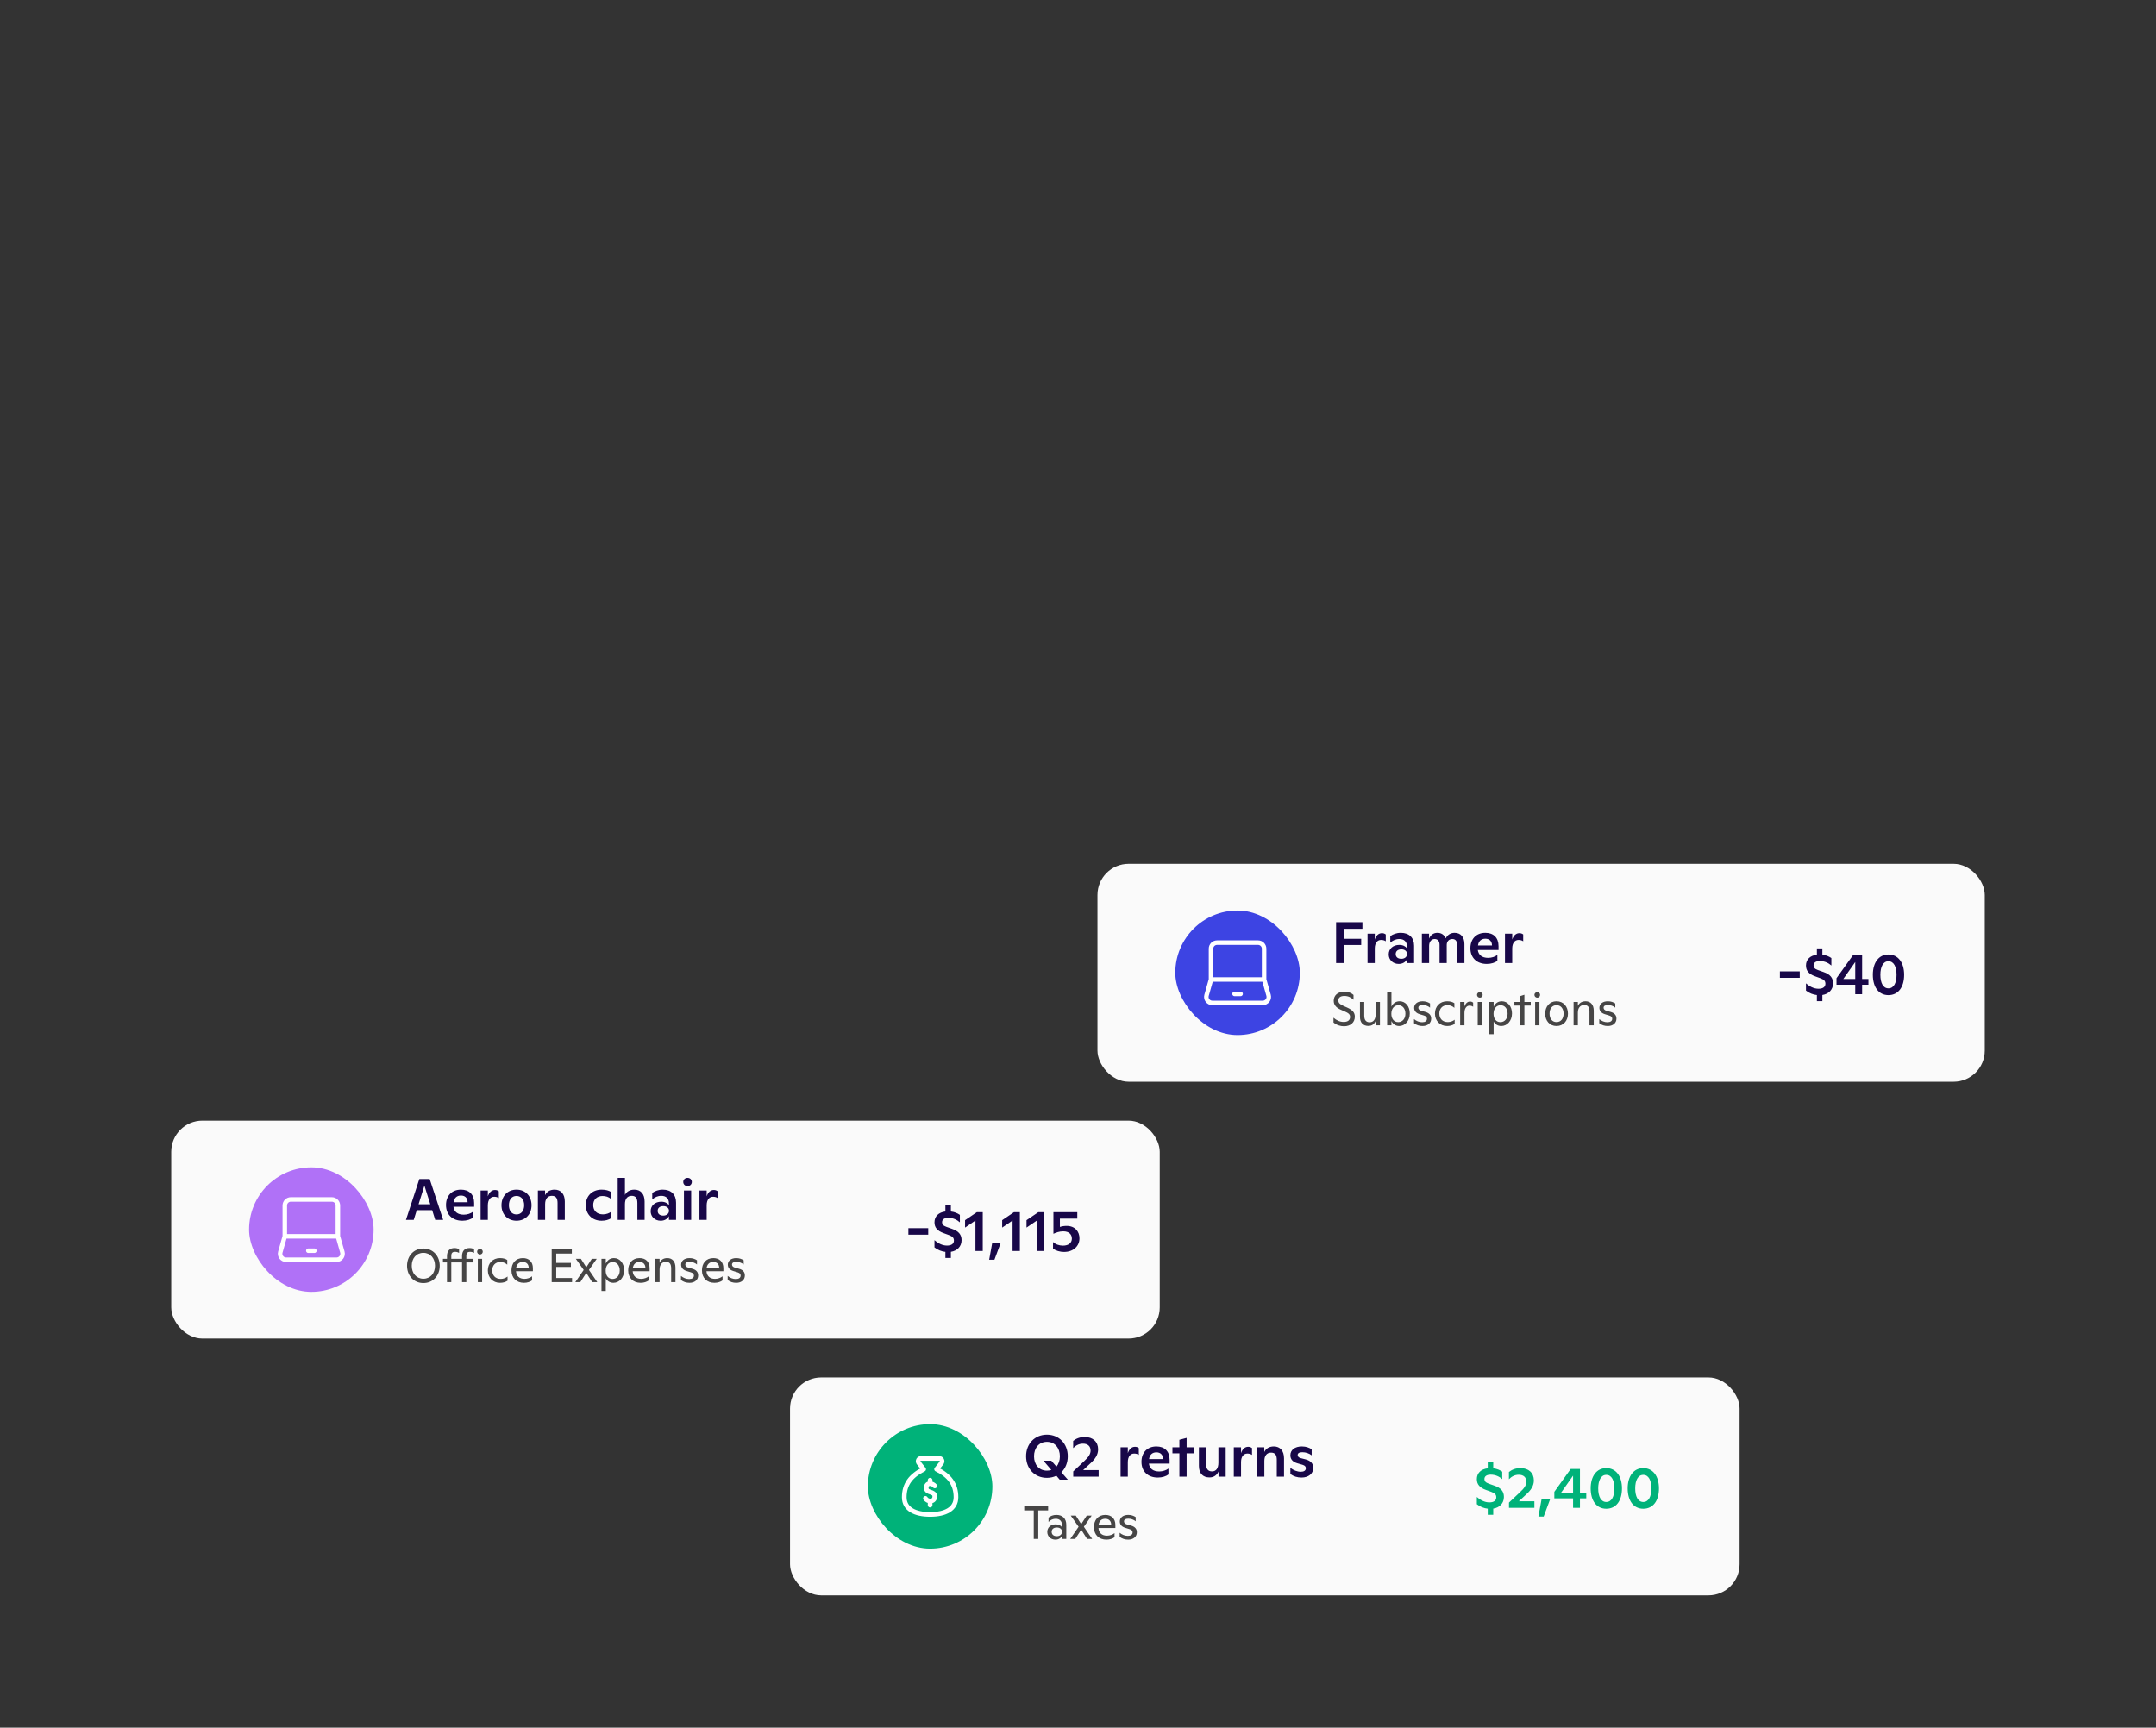 <svg width="554" height="444" viewBox="0 0 554 444" fill="none" xmlns="http://www.w3.org/2000/svg">
<rect x="0" y="0" width="554" height="444" fill="#333333" stroke="none"/>
<rect x="44" y="288" width="254" height="56" rx="8" fill="#FAFAFA"/>
<rect x="64" y="300" width="32" height="32" rx="16" fill="#B071F7"/>
<path d="M73.18 317.722V309.8C73.18 308.944 73.874 308.25 74.73 308.25H85.269C86.126 308.25 86.82 308.944 86.82 309.8V317.722M73.18 317.722H86.82M73.18 317.722L72.033 321.778C71.753 322.767 72.496 323.75 73.524 323.75H86.475C87.503 323.75 88.247 322.767 87.967 321.778L86.82 317.722" stroke="white" stroke-width="1.162"/>
<path d="M79.225 321.425H80.775" stroke="white" stroke-width="1.162" stroke-linecap="round" stroke-linejoin="round"/>
<path d="M113.87 313.5H111.83L111.05 311.01H107.09L106.31 313.5H104.315L107.75 303H110.405L113.87 313.5ZM109.055 304.695L107.555 309.48H110.555L109.055 304.695ZM121.834 309.15V310.14H116.509C116.689 311.43 117.604 312.165 119.164 312.165C120.049 312.165 120.934 311.88 121.534 311.415V312.93C120.964 313.38 119.974 313.725 118.804 313.725C116.269 313.725 114.604 312.165 114.604 309.69C114.604 307.38 116.029 305.73 118.444 305.73C120.529 305.73 121.834 306.96 121.834 309.15ZM118.444 307.245C117.319 307.245 116.704 307.935 116.554 308.97H120.154C120.139 307.845 119.464 307.245 118.444 307.245ZM127.197 305.82C127.587 305.82 127.902 305.94 128.172 306.15V307.905C127.842 307.665 127.452 307.56 126.972 307.56C126.012 307.56 125.367 308.34 125.352 309.72V313.5H123.492V305.955H125.352V307.455C125.712 306.36 126.372 305.82 127.197 305.82ZM132.712 313.725C130.432 313.725 128.857 312.075 128.857 309.75C128.857 307.395 130.417 305.73 132.712 305.73C135.022 305.73 136.582 307.395 136.582 309.75C136.582 312.075 135.007 313.725 132.712 313.725ZM132.712 312.105C133.942 312.105 134.692 311.13 134.692 309.735C134.692 308.325 133.942 307.35 132.712 307.35C131.482 307.35 130.762 308.325 130.762 309.735C130.762 311.13 131.482 312.105 132.712 312.105ZM142.504 305.73C144.124 305.73 145.129 306.855 145.129 308.775V313.5H143.269V309.18C143.269 307.92 142.834 307.32 141.799 307.32C140.689 307.32 140.074 308.13 140.074 309.45V313.5H138.214V305.955H140.059V307.155C140.479 306.27 141.319 305.73 142.504 305.73ZM154.572 313.725C152.127 313.725 150.522 312.015 150.522 309.72C150.522 307.395 152.127 305.73 154.602 305.73C155.697 305.73 156.447 305.985 157.002 306.315V308.115C156.372 307.605 155.682 307.365 154.827 307.365C153.342 307.365 152.427 308.325 152.427 309.705C152.427 311.07 153.297 312.09 154.947 312.09C155.787 312.09 156.582 311.775 157.077 311.385V313.05C156.357 313.515 155.532 313.725 154.572 313.725ZM163.012 305.73C164.632 305.73 165.637 306.84 165.637 308.775V313.5H163.777V309.18C163.777 307.92 163.342 307.32 162.307 307.32C161.197 307.32 160.582 308.13 160.582 309.45V313.5H158.722V302.7H160.582V307.095C161.017 306.24 161.842 305.73 163.012 305.73ZM170.298 305.73C172.458 305.73 173.718 306.99 173.718 309.06V313.5H171.888V312.54C171.498 313.275 170.748 313.725 169.758 313.725C168.273 313.725 167.193 312.675 167.193 311.28C167.193 309.81 168.318 308.835 169.923 308.835C170.838 308.835 171.513 309.195 171.888 309.705V309.24C171.888 308.01 171.138 307.32 169.938 307.32C169.008 307.32 168.213 307.68 167.598 308.265V306.57C168.273 306.105 169.173 305.73 170.298 305.73ZM170.433 312.405C171.333 312.405 171.903 311.88 171.903 311.16C171.903 310.485 171.348 309.975 170.448 309.975C169.518 309.975 168.993 310.455 168.993 311.19C168.993 311.925 169.503 312.405 170.433 312.405ZM176.674 304.815C176.044 304.815 175.564 304.365 175.564 303.75C175.564 303.15 176.029 302.7 176.674 302.7C177.319 302.7 177.769 303.15 177.769 303.75C177.769 304.365 177.304 304.815 176.674 304.815ZM177.604 313.5H175.744V305.955H177.604V313.5ZM183.433 305.82C183.823 305.82 184.138 305.94 184.408 306.15V307.905C184.078 307.665 183.688 307.56 183.208 307.56C182.248 307.56 181.603 308.34 181.588 309.72V313.5H179.728V305.955H181.588V307.455C181.948 306.36 182.608 305.82 183.433 305.82Z" fill="#180748"/>
<path d="M108.788 329.74C106.316 329.74 104.588 327.832 104.588 325.3C104.588 322.768 106.316 320.86 108.788 320.86C111.26 320.86 112.988 322.768 112.988 325.3C112.988 327.832 111.26 329.74 108.788 329.74ZM108.788 328.624C110.624 328.624 111.776 327.196 111.776 325.3C111.776 323.404 110.624 321.976 108.788 321.976C106.952 321.976 105.8 323.404 105.8 325.3C105.8 327.196 106.952 328.624 108.788 328.624ZM118.722 322.804C118.722 321.472 119.43 320.74 120.642 320.74C121.122 320.74 121.554 320.86 121.818 321.052V322C121.542 321.808 121.17 321.712 120.762 321.712C120.114 321.712 119.826 322.06 119.826 322.696V323.5H121.662V324.436H119.826V329.5H118.722V324.436H115.962V329.5H114.858V324.436H113.814V323.5H114.858V322.804C114.858 321.472 115.566 320.74 116.778 320.74C117.258 320.74 117.69 320.86 117.954 321.052V322C117.678 321.808 117.306 321.712 116.898 321.712C116.25 321.712 115.962 322.06 115.962 322.696V323.5H118.722V322.804ZM123.33 322.396C122.922 322.396 122.598 322.072 122.598 321.676C122.598 321.28 122.922 320.98 123.33 320.98C123.738 320.98 124.05 321.28 124.05 321.676C124.05 322.072 123.738 322.396 123.33 322.396ZM123.882 329.5H122.778V323.5H123.882V329.5ZM128.472 329.68C126.612 329.68 125.352 328.3 125.352 326.476C125.352 324.652 126.612 323.32 128.472 323.32C129.36 323.32 129.924 323.536 130.344 323.812V325.012C129.792 324.52 129.216 324.328 128.532 324.328C127.284 324.328 126.48 325.216 126.48 326.464C126.48 327.712 127.224 328.672 128.664 328.672C129.312 328.672 129.996 328.42 130.416 328.06V329.14C129.84 329.512 129.228 329.68 128.472 329.68ZM136.93 325.9V326.692H132.586C132.682 327.964 133.486 328.66 134.77 328.66C135.49 328.66 136.246 328.396 136.714 328V329.056C136.258 329.416 135.478 329.68 134.638 329.68C132.706 329.68 131.422 328.432 131.422 326.464C131.422 324.652 132.478 323.32 134.362 323.32C135.898 323.32 136.93 324.256 136.93 325.9ZM134.326 324.316C133.306 324.316 132.766 324.94 132.61 325.876H135.862C135.85 324.856 135.238 324.316 134.326 324.316ZM142.926 325.588V328.444H146.994V329.5H141.762V321.1H146.934V322.156H142.926V324.556H146.694V325.588H142.926ZM151.336 326.368L153.472 329.5H152.164L150.652 327.124L149.116 329.5H147.832L149.98 326.368L147.964 323.5H149.26L150.652 325.684L152.08 323.5H153.34L151.336 326.368ZM157.757 323.32C159.317 323.32 160.373 324.688 160.373 326.452C160.373 328.396 159.101 329.68 157.625 329.68C156.737 329.68 156.017 329.224 155.657 328.516V331.78H154.553V323.5H155.657V324.736C155.993 323.992 156.665 323.32 157.757 323.32ZM157.397 328.684C158.513 328.684 159.245 327.772 159.245 326.5C159.245 325.24 158.537 324.34 157.445 324.34C156.329 324.34 155.633 325.264 155.633 326.548C155.633 327.784 156.281 328.684 157.397 328.684ZM166.919 325.9V326.692H162.575C162.671 327.964 163.475 328.66 164.759 328.66C165.479 328.66 166.235 328.396 166.703 328V329.056C166.247 329.416 165.467 329.68 164.627 329.68C162.695 329.68 161.411 328.432 161.411 326.464C161.411 324.652 162.467 323.32 164.351 323.32C165.887 323.32 166.919 324.256 166.919 325.9ZM164.315 324.316C163.295 324.316 162.755 324.94 162.599 325.876H165.851C165.839 324.856 165.227 324.316 164.315 324.316ZM171.477 323.32C172.749 323.32 173.565 324.208 173.565 325.744V329.5H172.461V325.984C172.461 324.796 172.053 324.292 171.105 324.292C170.085 324.292 169.485 325.024 169.485 326.26V329.5H168.381V323.5H169.485V324.52C169.833 323.74 170.529 323.32 171.477 323.32ZM177.19 329.68C176.326 329.68 175.63 329.452 174.982 328.96V327.904C175.582 328.408 176.314 328.708 177.07 328.708C177.838 328.708 178.306 328.396 178.306 327.82C178.306 327.46 178.138 327.172 177.562 326.992L176.422 326.644C175.45 326.344 175.018 325.756 175.018 325.012C175.018 324.016 175.858 323.32 177.19 323.32C177.97 323.32 178.606 323.56 179.098 323.884V324.964C178.582 324.52 177.874 324.292 177.202 324.292C176.47 324.292 176.098 324.532 176.098 324.988C176.098 325.348 176.35 325.624 176.818 325.756L177.886 326.056C178.966 326.356 179.398 326.968 179.398 327.784C179.398 328.936 178.486 329.68 177.19 329.68ZM185.879 325.9V326.692H181.535C181.631 327.964 182.435 328.66 183.719 328.66C184.439 328.66 185.195 328.396 185.663 328V329.056C185.207 329.416 184.427 329.68 183.587 329.68C181.655 329.68 180.371 328.432 180.371 326.464C180.371 324.652 181.427 323.32 183.311 323.32C184.847 323.32 185.879 324.256 185.879 325.9ZM183.275 324.316C182.255 324.316 181.715 324.94 181.559 325.876H184.811C184.799 324.856 184.187 324.316 183.275 324.316ZM189.19 329.68C188.326 329.68 187.63 329.452 186.982 328.96V327.904C187.582 328.408 188.314 328.708 189.07 328.708C189.838 328.708 190.306 328.396 190.306 327.82C190.306 327.46 190.138 327.172 189.562 326.992L188.422 326.644C187.45 326.344 187.018 325.756 187.018 325.012C187.018 324.016 187.858 323.32 189.19 323.32C189.97 323.32 190.606 323.56 191.098 323.884V324.964C190.582 324.52 189.874 324.292 189.202 324.292C188.47 324.292 188.098 324.532 188.098 324.988C188.098 325.348 188.35 325.624 188.818 325.756L189.886 326.056C190.966 326.356 191.398 326.968 191.398 327.784C191.398 328.936 190.486 329.68 189.19 329.68Z" fill="#464545"/>
<path d="M238.517 317.3H233.417V315.635H238.517V317.3ZM247.081 318.71C247.081 320.36 245.941 321.455 244.336 321.71V323.285H242.926V321.725C241.966 321.62 240.961 321.245 240.121 320.57V318.71C240.961 319.46 242.086 320.105 243.331 320.105C244.456 320.105 245.116 319.655 245.116 318.815C245.116 318.08 244.741 317.75 243.796 317.39L242.476 316.91C240.841 316.325 240.121 315.455 240.121 314.135C240.121 312.605 241.156 311.57 242.926 311.345V309.725H244.336V311.345C245.326 311.465 246.121 311.84 246.646 312.215V314.135C245.896 313.46 244.876 312.98 243.676 312.98C242.551 312.98 242.071 313.475 242.071 314.105C242.071 314.63 242.326 314.99 243.166 315.29L244.606 315.8C246.346 316.385 247.081 317.3 247.081 318.71ZM247.979 313.58L251.009 311.525H252.524V321.5H250.649V313.67L247.979 315.485V313.58ZM255.524 323.75H254.174L254.969 319.355H257.159L255.524 323.75ZM257.516 313.58L260.546 311.525H262.061V321.5H260.186V313.67L257.516 315.485V313.58ZM263.771 313.58L266.801 311.525H268.316V321.5H266.441V313.67L263.771 315.485V313.58ZM274.09 315.05C276.205 315.05 277.375 316.475 277.375 318.23C277.375 320.255 275.815 321.74 273.4 321.74C272.38 321.74 271.315 321.425 270.58 320.9V319.19C271.195 319.775 272.155 320.12 273.145 320.12C274.63 320.12 275.425 319.355 275.425 318.305C275.425 317.255 274.705 316.445 273.22 316.445C272.155 316.445 271.36 316.775 270.685 317.075V311.525H276.82V313.175H272.35V315.32C272.845 315.14 273.43 315.05 274.09 315.05Z" fill="#180748"/>
<rect x="282" y="222" width="228" height="56" rx="8" fill="#FAFAFA"/>
<rect x="302" y="234" width="32" height="32" rx="16" fill="#3D44E3"/>
<path d="M311.18 251.722V243.8C311.18 242.944 311.874 242.25 312.73 242.25H323.27C324.126 242.25 324.82 242.944 324.82 243.8V251.722M311.18 251.722H324.82M311.18 251.722L310.033 255.778C309.753 256.767 310.496 257.75 311.524 257.75H324.475C325.503 257.75 326.247 256.767 325.967 255.778L324.82 251.722" stroke="white" stroke-width="1.162"/>
<path d="M317.225 255.425H318.775" stroke="white" stroke-width="1.162" stroke-linecap="round" stroke-linejoin="round"/>
<path d="M350.085 237V238.695H345.27V241.26H349.77V242.865H345.27V247.5H343.32V237H350.085ZM355.105 239.82C355.495 239.82 355.81 239.94 356.08 240.15V241.905C355.75 241.665 355.36 241.56 354.88 241.56C353.92 241.56 353.275 242.34 353.26 243.72V247.5H351.4V239.955H353.26V241.455C353.62 240.36 354.28 239.82 355.105 239.82ZM359.943 239.73C362.103 239.73 363.363 240.99 363.363 243.06V247.5H361.533V246.54C361.143 247.275 360.393 247.725 359.403 247.725C357.918 247.725 356.838 246.675 356.838 245.28C356.838 243.81 357.963 242.835 359.568 242.835C360.483 242.835 361.158 243.195 361.533 243.705V243.24C361.533 242.01 360.783 241.32 359.583 241.32C358.653 241.32 357.858 241.68 357.243 242.265V240.57C357.918 240.105 358.818 239.73 359.943 239.73ZM360.078 246.405C360.978 246.405 361.548 245.88 361.548 245.16C361.548 244.485 360.993 243.975 360.093 243.975C359.163 243.975 358.638 244.455 358.638 245.19C358.638 245.925 359.148 246.405 360.078 246.405ZM373.775 239.73C375.35 239.73 376.295 240.825 376.295 242.61V247.5H374.435V242.94C374.435 241.875 374.015 241.32 373.175 241.32C372.32 241.32 371.765 241.95 371.75 242.805V247.5H369.905V242.835C369.905 241.875 369.455 241.32 368.63 241.32C367.805 241.32 367.235 242.04 367.22 243.015V247.5H365.36V239.955H367.205V241.215C367.61 240.27 368.345 239.73 369.365 239.73C370.385 239.73 371.12 240.27 371.495 241.14C371.945 240.255 372.725 239.73 373.775 239.73ZM385.059 243.15V244.14H379.734C379.914 245.43 380.829 246.165 382.389 246.165C383.274 246.165 384.159 245.88 384.759 245.415V246.93C384.189 247.38 383.199 247.725 382.029 247.725C379.494 247.725 377.829 246.165 377.829 243.69C377.829 241.38 379.254 239.73 381.669 239.73C383.754 239.73 385.059 240.96 385.059 243.15ZM381.669 241.245C380.544 241.245 379.929 241.935 379.779 242.97H383.379C383.364 241.845 382.689 241.245 381.669 241.245ZM390.422 239.82C390.812 239.82 391.127 239.94 391.397 240.15V241.905C391.067 241.665 390.677 241.56 390.197 241.56C389.237 241.56 388.592 242.34 388.577 243.72V247.5H386.717V239.955H388.577V241.455C388.937 240.36 389.597 239.82 390.422 239.82Z" fill="#180748"/>
<path d="M345.348 263.74C344.412 263.74 343.44 263.44 342.648 262.768V261.544C343.368 262.192 344.232 262.636 345.276 262.636C346.356 262.636 346.908 262.168 346.908 261.352C346.908 260.692 346.572 260.38 345.348 259.852L344.568 259.516C343.332 258.988 342.708 258.256 342.708 257.2C342.708 255.82 343.728 254.86 345.432 254.86C346.572 254.86 347.388 255.292 347.796 255.688V256.936C347.16 256.336 346.44 255.952 345.456 255.952C344.424 255.952 343.896 256.372 343.896 257.116C343.896 257.812 344.376 258.148 345.3 258.556L346.14 258.928C347.568 259.564 348.132 260.236 348.132 261.292C348.132 262.744 347.052 263.74 345.348 263.74ZM353.482 260.632V257.5H354.586V263.5H353.482V262.384C353.134 263.224 352.486 263.656 351.61 263.656C350.278 263.656 349.45 262.828 349.45 261.328V257.5H350.554V261.04C350.554 262.168 351.034 262.72 351.946 262.72C352.93 262.72 353.482 261.952 353.482 260.632ZM359.64 257.32C361.2 257.32 362.256 258.688 362.256 260.452C362.256 262.384 360.984 263.68 359.532 263.68C358.62 263.68 357.912 263.188 357.54 262.396V263.5H356.436V254.86H357.54V258.7C357.9 257.932 358.584 257.32 359.64 257.32ZM359.28 262.684C360.396 262.684 361.128 261.772 361.128 260.5C361.128 259.24 360.42 258.34 359.328 258.34C358.212 258.34 357.516 259.264 357.516 260.548C357.516 261.784 358.164 262.684 359.28 262.684ZM365.549 263.68C364.685 263.68 363.989 263.452 363.341 262.96V261.904C363.941 262.408 364.673 262.708 365.429 262.708C366.197 262.708 366.665 262.396 366.665 261.82C366.665 261.46 366.497 261.172 365.921 260.992L364.781 260.644C363.809 260.344 363.377 259.756 363.377 259.012C363.377 258.016 364.217 257.32 365.549 257.32C366.329 257.32 366.965 257.56 367.457 257.884V258.964C366.941 258.52 366.233 258.292 365.561 258.292C364.829 258.292 364.457 258.532 364.457 258.988C364.457 259.348 364.709 259.624 365.177 259.756L366.245 260.056C367.325 260.356 367.757 260.968 367.757 261.784C367.757 262.936 366.845 263.68 365.549 263.68ZM371.839 263.68C369.979 263.68 368.719 262.3 368.719 260.476C368.719 258.652 369.979 257.32 371.839 257.32C372.727 257.32 373.291 257.536 373.711 257.812V259.012C373.159 258.52 372.583 258.328 371.899 258.328C370.651 258.328 369.847 259.216 369.847 260.464C369.847 261.712 370.591 262.672 372.031 262.672C372.679 262.672 373.363 262.42 373.783 262.06V263.14C373.207 263.512 372.595 263.68 371.839 263.68ZM377.741 257.392C378.041 257.392 378.293 257.476 378.533 257.68V258.736C378.245 258.532 377.933 258.448 377.573 258.448C376.853 258.448 376.313 259.12 376.301 260.284V263.5H375.197V257.5H376.301V258.688C376.577 257.848 377.105 257.392 377.741 257.392ZM380.262 256.396C379.854 256.396 379.53 256.072 379.53 255.676C379.53 255.28 379.854 254.98 380.262 254.98C380.67 254.98 380.982 255.28 380.982 255.676C380.982 256.072 380.67 256.396 380.262 256.396ZM380.814 263.5H379.71V257.5H380.814V263.5ZM385.901 257.32C387.461 257.32 388.517 258.688 388.517 260.452C388.517 262.396 387.245 263.68 385.769 263.68C384.881 263.68 384.161 263.224 383.801 262.516V265.78H382.697V257.5H383.801V258.736C384.137 257.992 384.809 257.32 385.901 257.32ZM385.541 262.684C386.657 262.684 387.389 261.772 387.389 260.5C387.389 259.24 386.681 258.34 385.589 258.34C384.473 258.34 383.777 259.264 383.777 260.548C383.777 261.784 384.425 262.684 385.541 262.684ZM391.705 257.5H393.337V258.436H391.705V263.5H390.601V258.436H389.137V257.5H390.601V256L391.705 255.64V257.5ZM395.016 256.396C394.608 256.396 394.284 256.072 394.284 255.676C394.284 255.28 394.608 254.98 395.016 254.98C395.424 254.98 395.736 255.28 395.736 255.676C395.736 256.072 395.424 256.396 395.016 256.396ZM395.568 263.5H394.464V257.5H395.568V263.5ZM399.959 263.68C398.171 263.68 397.043 262.3 397.043 260.5C397.043 258.7 398.171 257.32 399.959 257.32C401.771 257.32 402.899 258.7 402.899 260.5C402.899 262.3 401.771 263.68 399.959 263.68ZM399.959 262.672C401.099 262.672 401.771 261.772 401.771 260.5C401.771 259.228 401.099 258.328 399.959 258.328C398.831 258.328 398.171 259.228 398.171 260.5C398.171 261.772 398.831 262.672 399.959 262.672ZM407.438 257.32C408.71 257.32 409.526 258.208 409.526 259.744V263.5H408.422V259.984C408.422 258.796 408.014 258.292 407.066 258.292C406.046 258.292 405.446 259.024 405.446 260.26V263.5H404.342V257.5H405.446V258.52C405.794 257.74 406.49 257.32 407.438 257.32ZM413.151 263.68C412.287 263.68 411.591 263.452 410.943 262.96V261.904C411.543 262.408 412.275 262.708 413.031 262.708C413.799 262.708 414.267 262.396 414.267 261.82C414.267 261.46 414.099 261.172 413.523 260.992L412.383 260.644C411.411 260.344 410.979 259.756 410.979 259.012C410.979 258.016 411.819 257.32 413.151 257.32C413.931 257.32 414.567 257.56 415.059 257.884V258.964C414.543 258.52 413.835 258.292 413.163 258.292C412.431 258.292 412.059 258.532 412.059 258.988C412.059 259.348 412.311 259.624 412.779 259.756L413.847 260.056C414.927 260.356 415.359 260.968 415.359 261.784C415.359 262.936 414.447 263.68 413.151 263.68Z" fill="#464545"/>
<path d="M462.455 251.3H457.355V249.635H462.455V251.3ZM471.019 252.71C471.019 254.36 469.879 255.455 468.274 255.71V257.285H466.864V255.725C465.904 255.62 464.899 255.245 464.059 254.57V252.71C464.899 253.46 466.024 254.105 467.269 254.105C468.394 254.105 469.054 253.655 469.054 252.815C469.054 252.08 468.679 251.75 467.734 251.39L466.414 250.91C464.779 250.325 464.059 249.455 464.059 248.135C464.059 246.605 465.094 245.57 466.864 245.345V243.725H468.274V245.345C469.264 245.465 470.059 245.84 470.584 246.215V248.135C469.834 247.46 468.814 246.98 467.614 246.98C466.489 246.98 466.009 247.475 466.009 248.105C466.009 248.63 466.264 248.99 467.104 249.29L468.544 249.8C470.284 250.385 471.019 251.3 471.019 252.71ZM478.488 251.585H480.108V253.07H478.488V255.5H476.718V253.07H471.903V251.39L476.103 245.525H478.488V251.585ZM476.718 247.235L473.658 251.585H476.718V247.235ZM485.248 255.74C482.773 255.74 481.243 253.715 481.243 250.505C481.243 247.355 482.788 245.3 485.248 245.3C487.738 245.3 489.283 247.37 489.283 250.52C489.283 253.715 487.753 255.74 485.248 255.74ZM485.248 254C486.643 254 487.333 252.575 487.333 250.535C487.333 248.48 486.643 247.04 485.248 247.04C483.883 247.04 483.178 248.465 483.178 250.52C483.178 252.59 483.883 254 485.248 254Z" fill="#180748"/>
<rect x="203" y="354" width="244" height="56" rx="8" fill="#FAFAFA"/>
<rect x="223" y="366" width="32" height="32" rx="16" fill="#00B279"/>
<path d="M240.2 381.877C239.926 381.54 239.444 381.305 239 381.291M239 381.291C238.472 381.273 238 381.567 238 382.369C238 383.846 240.2 383.108 240.2 384.585C240.2 385.427 239.614 385.789 239 385.762M239 381.291V380.4M237.8 385.077C238.058 385.5 238.537 385.742 239 385.762M239 385.762V386.8M239 389.2C242.877 389.2 245.646 387.829 245.646 384.776C245.646 381.458 243.985 379.246 240.661 377.587L241.969 375.906C242.035 375.796 242.071 375.67 242.073 375.541C242.075 375.413 242.043 375.286 241.98 375.173C241.917 375.061 241.825 374.967 241.714 374.902C241.603 374.836 241.477 374.801 241.348 374.8H236.652C236.523 374.801 236.396 374.836 236.286 374.902C236.175 374.967 236.083 375.061 236.02 375.173C235.957 375.286 235.925 375.413 235.927 375.541C235.929 375.67 235.965 375.796 236.031 375.906L237.338 377.598C234.015 379.268 232.354 381.48 232.354 384.798C232.354 387.829 235.123 389.2 239 389.2Z" stroke="white" stroke-width="1.2" stroke-linecap="round" stroke-linejoin="round"/>
<path d="M272.735 378.375L274.385 380.265H272.3L271.445 379.26C270.725 379.605 269.915 379.8 269.015 379.8C265.88 379.8 263.66 377.46 263.66 374.25C263.66 371.055 265.88 368.7 269.015 368.7C272.165 368.7 274.37 371.055 274.37 374.25C274.37 375.93 273.77 377.37 272.735 378.375ZM269.015 377.955C269.435 377.955 269.81 377.895 270.155 377.775L268.115 375.39H270.14L271.46 376.905C272.03 376.245 272.345 375.315 272.345 374.265C272.345 372.15 271.07 370.545 269.015 370.545C266.96 370.545 265.7 372.15 265.7 374.265C265.7 376.38 266.975 377.955 269.015 377.955ZM280.082 376.17L278.312 377.82H282.302V379.5H275.777V378.15L278.582 375.51C279.797 374.4 280.232 373.62 280.232 372.78C280.232 371.7 279.542 371.01 278.282 371.01C277.187 371.01 276.332 371.55 275.762 372.165V370.305C276.527 369.69 277.472 369.3 278.747 369.3C280.832 369.3 282.167 370.545 282.167 372.465C282.167 373.815 281.462 374.955 280.082 376.17ZM291.647 371.82C292.037 371.82 292.352 371.94 292.622 372.15V373.905C292.292 373.665 291.902 373.56 291.422 373.56C290.462 373.56 289.817 374.34 289.802 375.72V379.5H287.942V371.955H289.802V373.455C290.162 372.36 290.822 371.82 291.647 371.82ZM300.536 375.15V376.14H295.211C295.391 377.43 296.306 378.165 297.866 378.165C298.751 378.165 299.636 377.88 300.236 377.415V378.93C299.666 379.38 298.676 379.725 297.506 379.725C294.971 379.725 293.306 378.165 293.306 375.69C293.306 373.38 294.731 371.73 297.146 371.73C299.231 371.73 300.536 372.96 300.536 375.15ZM297.146 373.245C296.021 373.245 295.406 373.935 295.256 374.97H298.856C298.841 373.845 298.166 373.245 297.146 373.245ZM304.912 371.955H306.892V373.5H304.912V379.5H303.052V373.5H301.267V371.955H303.052V370.02L304.912 369.525V371.955ZM313.076 375.9V371.955H314.951V379.5H313.106V378.18C312.686 379.14 311.876 379.695 310.781 379.695C309.041 379.695 308.066 378.6 308.066 376.725V371.955H309.926V376.29C309.926 377.52 310.421 378.15 311.441 378.15C312.506 378.15 313.076 377.325 313.076 375.9ZM320.738 371.82C321.128 371.82 321.443 371.94 321.713 372.15V373.905C321.383 373.665 320.993 373.56 320.513 373.56C319.553 373.56 318.908 374.34 318.893 375.72V379.5H317.033V371.955H318.893V373.455C319.253 372.36 319.913 371.82 320.738 371.82ZM327.315 371.73C328.935 371.73 329.94 372.855 329.94 374.775V379.5H328.08V375.18C328.08 373.92 327.645 373.32 326.61 373.32C325.5 373.32 324.885 374.13 324.885 375.45V379.5H323.025V371.955H324.87V373.155C325.29 372.27 326.13 371.73 327.315 371.73ZM334.436 379.725C333.356 379.725 332.411 379.44 331.571 378.825V377.235C332.336 377.85 333.341 378.24 334.241 378.24C335.066 378.24 335.546 377.925 335.546 377.325C335.546 376.935 335.336 376.635 334.691 376.44L333.446 376.08C332.186 375.735 331.571 375.03 331.571 373.995C331.571 372.645 332.711 371.73 334.526 371.73C335.621 371.73 336.431 372.06 337.046 372.45V374.01C336.371 373.485 335.486 373.215 334.646 373.215C333.836 373.215 333.446 373.47 333.446 373.935C333.446 374.325 333.701 374.595 334.271 374.745L335.501 375.06C336.881 375.42 337.451 376.185 337.451 377.265C337.451 378.735 336.236 379.725 334.436 379.725Z" fill="#180748"/>
<path d="M269.324 387.1V388.168H266.792V395.5H265.628V388.168H263.18V387.1H269.324ZM271.446 389.32C273.018 389.32 273.99 390.256 273.99 391.852V395.5H272.898V394.696C272.598 395.308 271.998 395.68 271.194 395.68C269.982 395.68 269.106 394.828 269.106 393.7C269.106 392.548 269.994 391.744 271.29 391.744C272.058 391.744 272.61 392.068 272.898 392.5V391.972C272.898 390.916 272.262 390.316 271.29 390.316C270.57 390.316 269.934 390.604 269.43 391.132V390.004C269.934 389.62 270.582 389.32 271.446 389.32ZM271.554 394.792C272.382 394.792 272.898 394.3 272.898 393.64C272.898 393.016 272.394 392.56 271.566 392.56C270.714 392.56 270.234 392.992 270.234 393.664C270.234 394.348 270.702 394.792 271.554 394.792ZM278.508 392.368L280.644 395.5H279.336L277.824 393.124L276.288 395.5H275.004L277.152 392.368L275.136 389.5H276.432L277.824 391.684L279.252 389.5H280.512L278.508 392.368ZM286.602 391.9V392.692H282.258C282.354 393.964 283.158 394.66 284.442 394.66C285.162 394.66 285.918 394.396 286.386 394V395.056C285.93 395.416 285.15 395.68 284.31 395.68C282.378 395.68 281.094 394.432 281.094 392.464C281.094 390.652 282.15 389.32 284.034 389.32C285.57 389.32 286.602 390.256 286.602 391.9ZM283.998 390.316C282.978 390.316 282.438 390.94 282.282 391.876H285.534C285.522 390.856 284.91 390.316 283.998 390.316ZM289.913 395.68C289.049 395.68 288.353 395.452 287.705 394.96V393.904C288.305 394.408 289.037 394.708 289.793 394.708C290.561 394.708 291.029 394.396 291.029 393.82C291.029 393.46 290.861 393.172 290.285 392.992L289.145 392.644C288.173 392.344 287.741 391.756 287.741 391.012C287.741 390.016 288.581 389.32 289.913 389.32C290.693 389.32 291.329 389.56 291.821 389.884V390.964C291.305 390.52 290.597 390.292 289.925 390.292C289.193 390.292 288.821 390.532 288.821 390.988C288.821 391.348 289.073 391.624 289.541 391.756L290.609 392.056C291.689 392.356 292.121 392.968 292.121 393.784C292.121 394.936 291.209 395.68 289.913 395.68Z" fill="#464545"/>
<path d="M386.442 384.71C386.442 386.36 385.302 387.455 383.697 387.71V389.285H382.287V387.725C381.327 387.62 380.322 387.245 379.482 386.57V384.71C380.322 385.46 381.447 386.105 382.692 386.105C383.817 386.105 384.477 385.655 384.477 384.815C384.477 384.08 384.102 383.75 383.157 383.39L381.837 382.91C380.202 382.325 379.482 381.455 379.482 380.135C379.482 378.605 380.517 377.57 382.287 377.345V375.725H383.697V377.345C384.687 377.465 385.482 377.84 386.007 378.215V380.135C385.257 379.46 384.237 378.98 383.037 378.98C381.912 378.98 381.432 379.475 381.432 380.105C381.432 380.63 381.687 380.99 382.527 381.29L383.967 381.8C385.707 382.385 386.442 383.3 386.442 384.71ZM392.051 384.17L390.281 385.82H394.271V387.5H387.746V386.15L390.551 383.51C391.766 382.4 392.201 381.62 392.201 380.78C392.201 379.7 391.511 379.01 390.251 379.01C389.156 379.01 388.301 379.55 387.731 380.165V378.305C388.496 377.69 389.441 377.3 390.716 377.3C392.801 377.3 394.136 378.545 394.136 380.465C394.136 381.815 393.431 382.955 392.051 384.17ZM396.658 389.75H395.308L396.103 385.355H398.293L396.658 389.75ZM405.981 383.585H407.601V385.07H405.981V387.5H404.211V385.07H399.396V383.39L403.596 377.525H405.981V383.585ZM404.211 379.235L401.151 383.585H404.211V379.235ZM412.741 387.74C410.266 387.74 408.736 385.715 408.736 382.505C408.736 379.355 410.281 377.3 412.741 377.3C415.231 377.3 416.776 379.37 416.776 382.52C416.776 385.715 415.246 387.74 412.741 387.74ZM412.741 386C414.136 386 414.826 384.575 414.826 382.535C414.826 380.48 414.136 379.04 412.741 379.04C411.376 379.04 410.671 380.465 410.671 382.52C410.671 384.59 411.376 386 412.741 386ZM422.248 387.74C419.773 387.74 418.243 385.715 418.243 382.505C418.243 379.355 419.788 377.3 422.248 377.3C424.738 377.3 426.283 379.37 426.283 382.52C426.283 385.715 424.753 387.74 422.248 387.74ZM422.248 386C423.643 386 424.333 384.575 424.333 382.535C424.333 380.48 423.643 379.04 422.248 379.04C420.883 379.04 420.178 380.465 420.178 382.52C420.178 384.59 420.883 386 422.248 386Z" fill="#00B279"/>
</svg>
